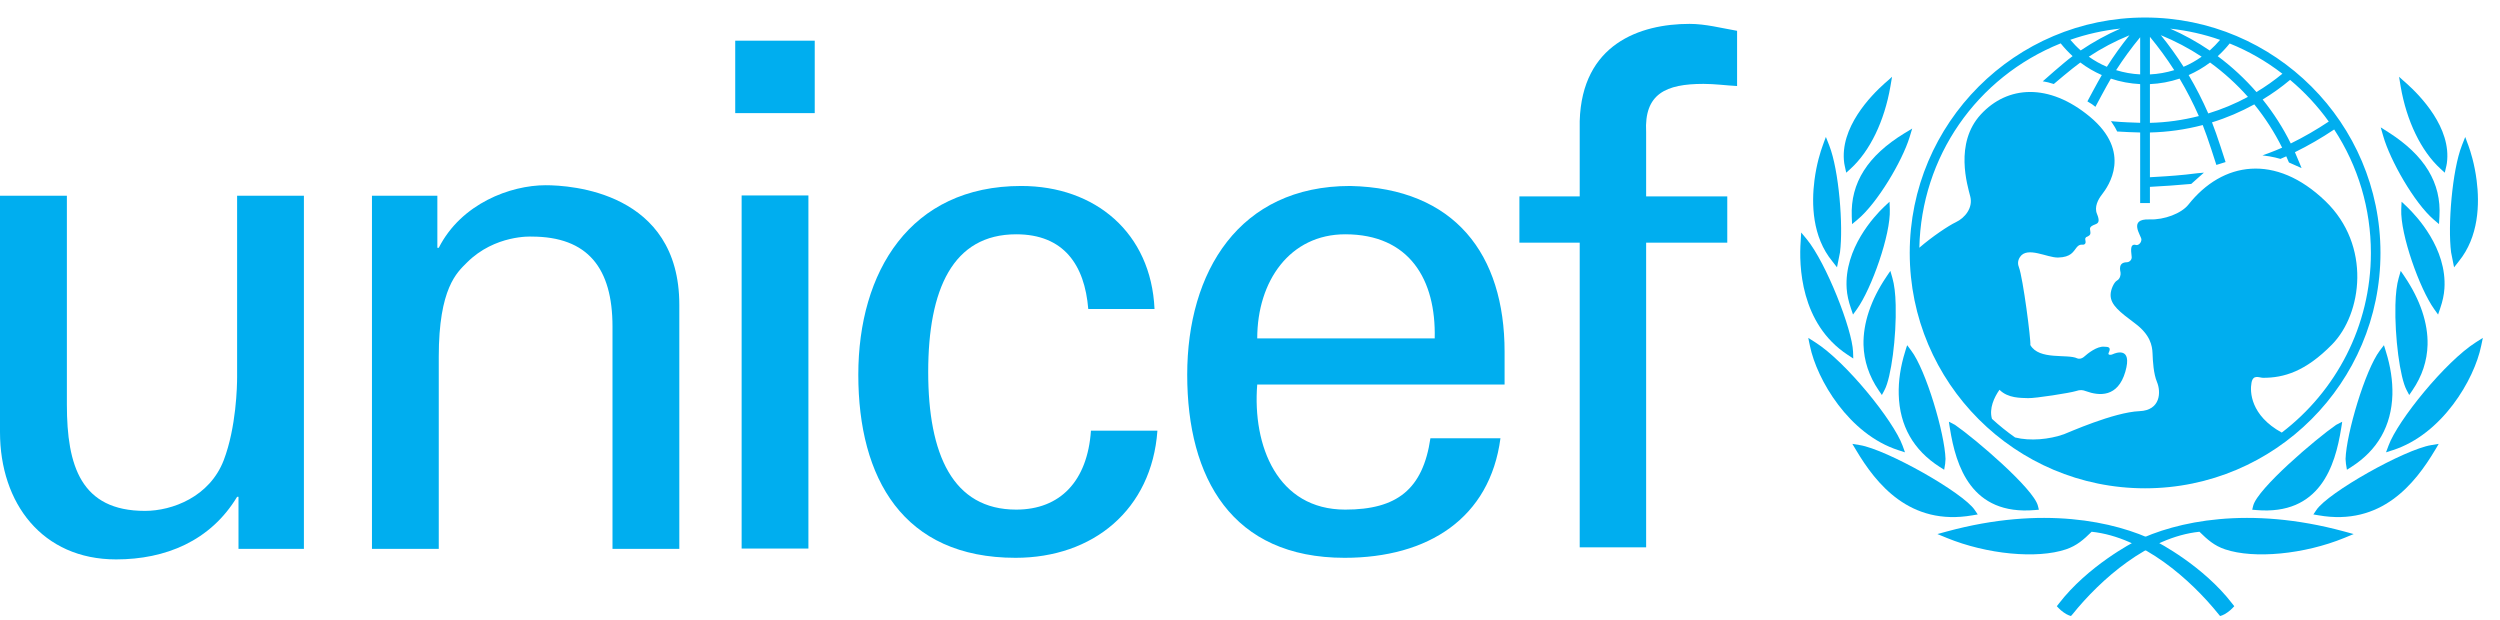 <?xml version="1.0" encoding="UTF-8"?>
<svg width="121px" height="30px" viewBox="0 0 121 30" version="1.1" xmlns="http://www.w3.org/2000/svg" xmlns:xlink="http://www.w3.org/1999/xlink">
    <!-- Generator: Sketch 51 (57462) - http://www.bohemiancoding.com/sketch -->
    <title>unicef</title>
    <desc>Created with Sketch.</desc>
    <defs></defs>
    <g id="Page-1" stroke="none" stroke-width="1" fill="none" fill-rule="evenodd">
        <g id="unicef" transform="translate(-64, -60)" fill="#00AEEF" fill-rule="nonzero">
            <g transform="translate(64, 60)">
                <path d="M110.437,20.937 C108.922,20.106 108.891,18.953 108.972,18.529 C109.05,18.098 109.349,18.286 109.537,18.286 C110.532,18.286 111.579,17.99 112.871,16.673 C114.327,15.187 114.782,11.884 112.549,9.734 C110.135,7.413 107.57,7.819 105.919,9.904 C105.579,10.331 104.753,10.646 104.036,10.62 C102.978,10.579 103.644,11.415 103.644,11.588 C103.644,11.765 103.484,11.885 103.389,11.858 C103.03,11.755 103.175,12.289 103.175,12.451 C103.175,12.61 103.028,12.693 102.948,12.693 C102.499,12.693 102.62,13.095 102.636,13.204 C102.648,13.311 102.61,13.497 102.461,13.58 C102.32,13.658 102.153,14.01 102.153,14.278 C102.153,14.762 102.597,15.099 103.335,15.652 C104.074,16.202 104.168,16.726 104.183,17.105 C104.196,17.48 104.23,18.086 104.398,18.489 C104.6,18.973 104.573,19.86 103.551,19.9 C102.303,19.951 100.081,20.95 99.894,21.017 C99.188,21.268 98.26,21.358 97.53,21.173 C97.138,20.898 96.764,20.596 96.411,20.272 C96.266,19.769 96.518,19.229 96.775,18.865 C97.191,19.283 97.809,19.255 98.158,19.27 C98.507,19.283 100.216,19.012 100.458,18.932 C100.701,18.85 100.808,18.878 100.958,18.932 C101.607,19.169 102.503,19.24 102.866,17.99 C103.228,16.74 102.368,17.09 102.259,17.144 C102.153,17.197 102.005,17.184 102.059,17.077 C102.216,16.759 101.978,16.794 101.844,16.781 C101.497,16.746 101.036,17.116 100.888,17.251 C100.739,17.387 100.595,17.373 100.54,17.345 C100.074,17.115 98.695,17.448 98.268,16.699 C98.306,16.497 97.915,13.459 97.715,12.932 C97.671,12.823 97.632,12.638 97.769,12.437 C98.12,11.91 99.084,12.478 99.611,12.465 C100.239,12.448 100.341,12.185 100.511,11.973 C100.678,11.767 100.8,11.882 100.888,11.825 C101.003,11.751 100.895,11.603 100.935,11.523 C100.976,11.442 101.023,11.481 101.13,11.388 C101.239,11.294 101.116,11.093 101.171,11.012 C101.325,10.777 101.748,10.965 101.494,10.353 C101.354,10.017 101.547,9.653 101.737,9.41 C102.042,9.018 103.216,7.364 101.145,5.645 C99.165,4.006 97.164,4.138 95.872,5.538 C94.583,6.937 95.227,8.98 95.363,9.518 C95.496,10.056 95.109,10.545 94.662,10.755 C94.309,10.922 93.504,11.461 92.896,11.99 C92.99,7.6 95.654,3.743 99.737,2.099 C99.912,2.318 100.106,2.523 100.314,2.716 C99.863,3.048 98.869,3.937 98.869,3.937 C98.869,3.937 99.005,3.956 99.131,3.987 C99.218,4.008 99.403,4.066 99.403,4.066 C99.403,4.066 100.277,3.32 100.688,3.025 C101.009,3.267 101.356,3.471 101.727,3.633 C101.529,3.969 101.03,4.907 101.03,4.907 C101.03,4.907 101.148,4.974 101.25,5.042 C101.351,5.112 101.417,5.172 101.417,5.172 C101.417,5.172 101.96,4.148 102.166,3.805 C102.622,3.959 103.1,4.046 103.584,4.071 C103.584,4.204 103.584,5.79 103.584,5.944 C103.313,5.937 102.625,5.909 102.346,5.88 L102.171,5.863 L102.268,6.01 C102.344,6.117 102.4,6.223 102.45,6.323 L102.471,6.365 L102.517,6.367 C102.72,6.385 103.347,6.407 103.584,6.412 C103.584,6.563 103.584,9.827 103.584,9.827 L104.056,9.827 C104.056,9.827 104.056,9.171 104.056,9.044 C104.75,9.011 105.331,8.963 106.028,8.904 L106.056,8.902 L106.67,8.356 L106.336,8.387 C105.598,8.483 104.952,8.527 104.36,8.56 C104.36,8.56 104.16,8.571 104.056,8.578 C104.056,8.421 104.056,6.552 104.056,6.412 C104.913,6.393 105.773,6.273 106.612,6.052 C106.842,6.617 107.272,7.983 107.272,7.983 L107.718,7.844 C107.718,7.844 107.289,6.486 107.061,5.922 C107.773,5.703 108.456,5.41 109.108,5.052 C109.63,5.697 110.083,6.4 110.455,7.147 C110.119,7.303 109.504,7.521 109.504,7.521 C109.997,7.572 110.372,7.69 110.372,7.69 C110.372,7.69 110.542,7.615 110.655,7.566 C110.698,7.663 110.785,7.864 110.785,7.864 L111.396,8.136 L111.327,7.964 C111.327,7.964 111.123,7.48 111.074,7.366 C111.724,7.047 112.362,6.679 112.974,6.267 C114.138,8.044 114.751,10.108 114.751,12.24 C114.751,15.784 113.057,18.939 110.437,20.937 Z M102.628,1.383 C101.959,1.677 101.312,2.031 100.706,2.441 C100.521,2.279 100.356,2.106 100.203,1.926 C100.982,1.653 101.798,1.471 102.628,1.383 Z M101.972,3.233 C101.663,3.103 101.372,2.937 101.098,2.744 C101.712,2.336 102.373,1.989 103.065,1.707 C102.673,2.194 102.307,2.704 101.972,3.233 Z M103.584,1.802 C103.584,2.158 103.584,3.452 103.584,3.6 C103.188,3.582 102.8,3.511 102.42,3.395 C102.772,2.847 103.161,2.315 103.584,1.802 Z M104.056,4.071 C104.545,4.05 105.027,3.96 105.492,3.805 C105.837,4.385 106.149,4.993 106.424,5.618 C105.65,5.816 104.854,5.928 104.056,5.946 C104.056,5.793 104.056,4.207 104.056,4.071 Z M104.056,1.782 C104.474,2.289 104.869,2.827 105.233,3.395 C104.849,3.512 104.455,3.583 104.056,3.601 C104.056,3.454 104.056,2.139 104.056,1.782 Z M106.561,2.744 C106.285,2.938 105.993,3.104 105.685,3.233 C105.355,2.711 104.986,2.199 104.586,1.703 C105.277,1.986 105.94,2.334 106.561,2.744 Z M107.452,1.93 C107.297,2.114 107.127,2.284 106.95,2.444 C106.345,2.033 105.705,1.679 105.038,1.387 C105.868,1.477 106.675,1.657 107.452,1.93 Z M108.8,4.689 C108.187,5.02 107.542,5.289 106.88,5.491 C106.603,4.857 106.284,4.232 105.931,3.634 C106.295,3.472 106.646,3.268 106.968,3.026 C107.637,3.512 108.253,4.072 108.8,4.689 Z M107.916,2.104 C108.827,2.471 109.684,2.964 110.468,3.569 C110.077,3.891 109.655,4.189 109.212,4.455 C108.654,3.813 108.025,3.23 107.338,2.719 C107.548,2.529 107.739,2.324 107.916,2.104 Z M112.712,5.883 C112.127,6.274 111.51,6.631 110.873,6.944 C110.501,6.19 110.043,5.476 109.513,4.816 C109.983,4.532 110.428,4.213 110.841,3.866 C111.547,4.458 112.177,5.137 112.712,5.883 Z M103.821,0.848 C97.538,0.848 92.431,5.958 92.431,12.24 C92.431,18.522 97.538,23.634 103.821,23.634 C110.102,23.634 115.215,18.522 115.215,12.24 C115.215,5.958 110.102,0.848 103.821,0.848 Z" id="path94"></path>
                <path d="M91.399,3.876 L91.219,4.032 C90.552,4.626 89.025,6.186 89.261,7.9 C89.262,7.904 89.284,8.02 89.284,8.02 C89.284,8.023 89.357,8.359 89.357,8.359 L89.572,8.164 C90.508,7.308 91.206,5.859 91.495,4.187 L91.575,3.716 L91.399,3.876" id="path98"></path>
                <path d="M88.295,6.835 L88.221,7.042 C88.115,7.328 87.922,7.929 87.819,8.73 C87.675,9.86 87.705,11.458 88.689,12.654 C88.688,12.652 88.8,12.796 88.8,12.796 L88.911,12.939 L89.056,12.212 C89.22,10.93 89.007,8.241 88.534,7.037 L88.373,6.629 L88.295,6.835" id="path102"></path>
                <path d="M87.165,11.462 L87.153,11.673 C87.067,12.827 87.128,15.667 89.429,17.175 C89.43,17.175 89.699,17.352 89.699,17.352 L89.688,17.027 C89.649,15.95 88.392,12.731 87.447,11.578 L87.178,11.253 L87.165,11.462" id="path106"></path>
                <path d="M87.559,16.548 L87.601,16.742 C87.936,18.374 89.487,21.018 91.876,21.787 L92.201,21.893 L92.085,21.569 C91.638,20.349 89.335,17.503 87.854,16.565 L87.521,16.354 L87.559,16.548" id="path110"></path>
                <path d="M92.365,6.336 L92.174,6.45 C90.396,7.536 89.561,8.852 89.625,10.476 C89.625,10.477 89.64,10.847 89.64,10.847 L89.901,10.631 C90.863,9.835 92.068,7.797 92.423,6.642 C92.424,6.642 92.551,6.221 92.551,6.221 L92.365,6.336" id="path114"></path>
                <path d="M91.316,9.891 L91.181,10.018 C90.727,10.453 89.251,12.024 89.379,13.966 C89.397,14.262 89.467,14.581 89.583,14.916 L89.686,15.225 L89.877,14.96 C90.583,13.968 91.515,11.351 91.467,10.133 L91.453,9.764 L91.316,9.891" id="path118"></path>
                <path d="M91.392,13.26 L91.293,13.408 C90.549,14.513 90.17,15.647 90.194,16.69 C90.216,17.463 90.459,18.203 90.926,18.889 L91.083,19.119 L91.212,18.875 C91.533,18.271 91.79,16.313 91.751,14.762 C91.74,14.216 91.683,13.763 91.592,13.455 L91.494,13.112 L91.392,13.26" id="path122"></path>
                <path d="M92.255,16.863 L92.209,17.017 C91.985,17.735 91.88,18.436 91.899,19.1 C91.941,20.606 92.607,21.784 93.883,22.6 L94.098,22.736 L94.146,22.447 C94.146,22.442 94.163,22.214 94.163,22.214 C94.128,20.992 93.216,17.907 92.501,16.967 L92.307,16.707 L92.255,16.863" id="path126"></path>
                <path d="M89.747,21.639 L89.84,21.794 C90.797,23.4 92.426,25.473 95.465,24.942 L95.723,24.899 L95.577,24.684 C95.01,23.838 91.316,21.755 90.011,21.542 L89.653,21.483 L89.747,21.639 Z" id="path130"></path>
                <path d="M94.248,25.718 L93.77,25.848 L94.229,26.037 C96.163,26.829 98.588,27.062 99.994,26.588 C100.521,26.409 100.844,26.121 101.235,25.737 C103.709,25.993 106.03,28.052 107.382,29.732 L107.452,29.816 L107.558,29.781 C107.707,29.73 107.943,29.549 108.04,29.445 L108.139,29.341 L108.051,29.228 C106.642,27.385 104.436,26.244 104.337,26.197 C102.352,25.226 98.846,24.473 94.248,25.718" id="path134"></path>
                <path d="M94.349,20.574 L94.377,20.74 C94.667,22.558 95.407,24.951 98.486,24.687 L98.682,24.67 L98.634,24.478 C98.424,23.649 95.604,21.242 94.621,20.563 L94.326,20.41 L94.349,20.574" id="path138"></path>
                <path d="M116.115,3.716 L116.192,4.187 C116.48,5.859 117.181,7.308 118.115,8.164 L118.327,8.359 C118.327,8.359 118.406,8.023 118.406,8.02 C118.406,8.02 118.427,7.904 118.428,7.9 C118.664,6.186 117.135,4.626 116.47,4.032 L116.292,3.876 L116.115,3.716" id="path142"></path>
                <path d="M119.317,6.629 L119.156,7.037 C118.683,8.24 118.468,10.93 118.633,12.212 L118.777,12.939 L118.891,12.796 C118.891,12.796 119.002,12.652 119.001,12.654 C119.98,11.458 120.015,9.86 119.869,8.73 C119.767,7.929 119.574,7.328 119.47,7.042 L119.392,6.835 L119.317,6.629" id="path146"></path>
                <path d="M120.169,16.354 L119.836,16.565 C118.355,17.503 116.051,20.349 115.604,21.569 L115.483,21.893 L115.813,21.787 C118.203,21.018 119.755,18.374 120.088,16.742 L120.129,16.548 L120.169,16.354" id="path162"></path>
                <path d="M115.227,6.165 L115.349,6.589 C115.68,7.754 116.845,9.812 117.791,10.628 L118.048,10.847 L118.069,10.477 C118.165,8.856 117.358,7.523 115.601,6.402 L115.415,6.284 L115.227,6.165" id="path166"></path>
                <path d="M116.237,9.764 L116.22,10.133 C116.174,11.351 117.107,13.968 117.814,14.96 L118.003,15.225 L118.108,14.916 C118.223,14.581 118.292,14.262 118.31,13.965 C118.437,12.024 116.96,10.453 116.506,10.018 L116.374,9.891 L116.237,9.764" id="path170"></path>
                <path d="M116.195,13.112 L116.097,13.455 C116.007,13.763 115.95,14.216 115.938,14.762 C115.901,16.313 116.157,18.271 116.478,18.875 L116.606,19.119 L116.763,18.889 C117.231,18.203 117.473,17.463 117.494,16.69 C117.521,15.647 117.139,14.513 116.396,13.408 L116.296,13.26 L116.195,13.112" id="path174"></path>
                <path d="M115.383,16.707 L115.184,16.967 C114.474,17.907 113.562,20.992 113.525,22.214 C113.525,22.214 113.544,22.442 113.544,22.447 L113.591,22.736 L113.805,22.6 C115.081,21.784 115.747,20.606 115.792,19.1 C115.808,18.436 115.703,17.735 115.478,17.017 L115.431,16.863 L115.383,16.707" id="path178"></path>
                <path d="M118.033,21.483 L117.678,21.542 C116.374,21.755 112.678,23.838 112.112,24.684 L111.967,24.899 L112.223,24.942 C115.264,25.473 116.889,23.4 117.85,21.794 L117.943,21.639 L118.033,21.483 Z" id="path182"></path>
                <path d="M103.353,26.197 C103.255,26.244 101.048,27.385 99.638,29.228 L99.55,29.341 L99.65,29.445 C99.744,29.549 99.982,29.73 100.131,29.781 L100.234,29.816 L100.309,29.732 C101.659,28.052 103.978,25.993 106.453,25.737 C106.846,26.121 107.164,26.409 107.693,26.588 C109.101,27.062 111.524,26.829 113.46,26.037 L113.918,25.848 L113.44,25.718 C108.843,24.473 105.338,25.226 103.353,26.197" id="path186"></path>
                <path d="M113.363,20.411 L113.07,20.563 C112.085,21.242 109.264,23.649 109.054,24.478 L109.007,24.67 L109.204,24.687 C112.281,24.951 113.022,22.559 113.311,20.74 L113.338,20.574 L113.363,20.411" id="path190"></path>
                <path d="M39.127,26.55 L35.895,26.55 L35.895,9.46 L39.127,9.46 L39.127,26.55 Z M35.585,1.969 L39.433,1.969 L39.433,5.475 L35.585,5.475 L35.585,1.969 Z" id="path192"></path>
                <path d="M11.476,9.474 L14.709,9.474 L14.709,26.566 L11.543,26.566 L11.543,24.046 L11.476,24.046 C10.18,26.191 8.001,27.075 5.619,27.075 C2.043,27.075 1.03873727e-05,24.353 1.03873727e-05,20.914 L1.03873727e-05,9.474 L3.237,9.474 L3.237,19.587 C3.237,22.549 3.918,24.727 7.015,24.727 C8.341,24.727 10.147,24.046 10.828,22.276 C11.439,20.676 11.476,18.665 11.476,18.26 L11.476,9.474" id="path196"></path>
                <path d="M21.168,11.994 L21.236,11.994 C22.324,9.849 24.708,8.965 26.41,8.965 C27.6,8.965 32.879,9.272 32.879,14.752 L32.879,26.566 L29.645,26.566 L29.645,15.808 C29.645,12.982 28.455,11.451 25.73,11.451 C25.73,11.451 23.959,11.349 22.598,12.709 C22.122,13.186 21.236,13.935 21.236,17.271 L21.236,26.566 L18.003,26.566 L18.003,9.474 L21.168,9.474 L21.168,11.994" id="path200"></path>
                <path d="M52.672,14.956 C52.499,12.824 51.488,11.34 49.185,11.34 C46.111,11.34 44.925,14.006 44.925,18.003 C44.925,21.993 46.111,24.665 49.185,24.665 C51.316,24.665 52.634,23.282 52.802,20.844 L56.019,20.844 C55.745,24.665 52.909,26.998 49.152,26.998 C43.708,26.998 41.542,23.145 41.542,18.137 C41.542,13.159 44.044,9.001 49.426,9.001 C53.011,9.001 55.714,11.269 55.879,14.956 L52.672,14.956" id="path204"></path>
                <path d="M69.44,16.379 C69.509,13.539 68.221,11.34 65.108,11.34 C62.435,11.34 60.85,13.599 60.85,16.379 L69.44,16.379 Z M60.85,18.61 C60.613,21.586 61.83,24.665 65.108,24.665 C67.61,24.665 68.867,23.688 69.232,21.212 L72.622,21.212 C72.112,25.073 69.131,26.998 65.078,26.998 C59.63,26.998 57.461,23.145 57.461,18.137 C57.461,13.159 59.97,9.001 65.347,9.001 C70.42,9.109 72.822,12.317 72.822,17.022 L72.822,18.61 L60.85,18.61 Z" id="path208"></path>
                <path d="M76.458,26.491 L76.458,11.746 L73.539,11.746 L73.539,9.505 L76.458,9.505 L76.458,5.858 C76.566,2.136 79.37,1.156 81.774,1.156 C82.55,1.156 83.296,1.357 84.075,1.491 L84.075,4.164 C83.531,4.134 82.992,4.06 82.449,4.06 C80.625,4.06 79.574,4.539 79.673,6.396 L79.673,9.505 L83.6,9.505 L83.6,11.746 L79.673,11.746 L79.673,26.491 L76.458,26.491" id="path212"></path>
            </g>
        </g>
    </g>
</svg>
